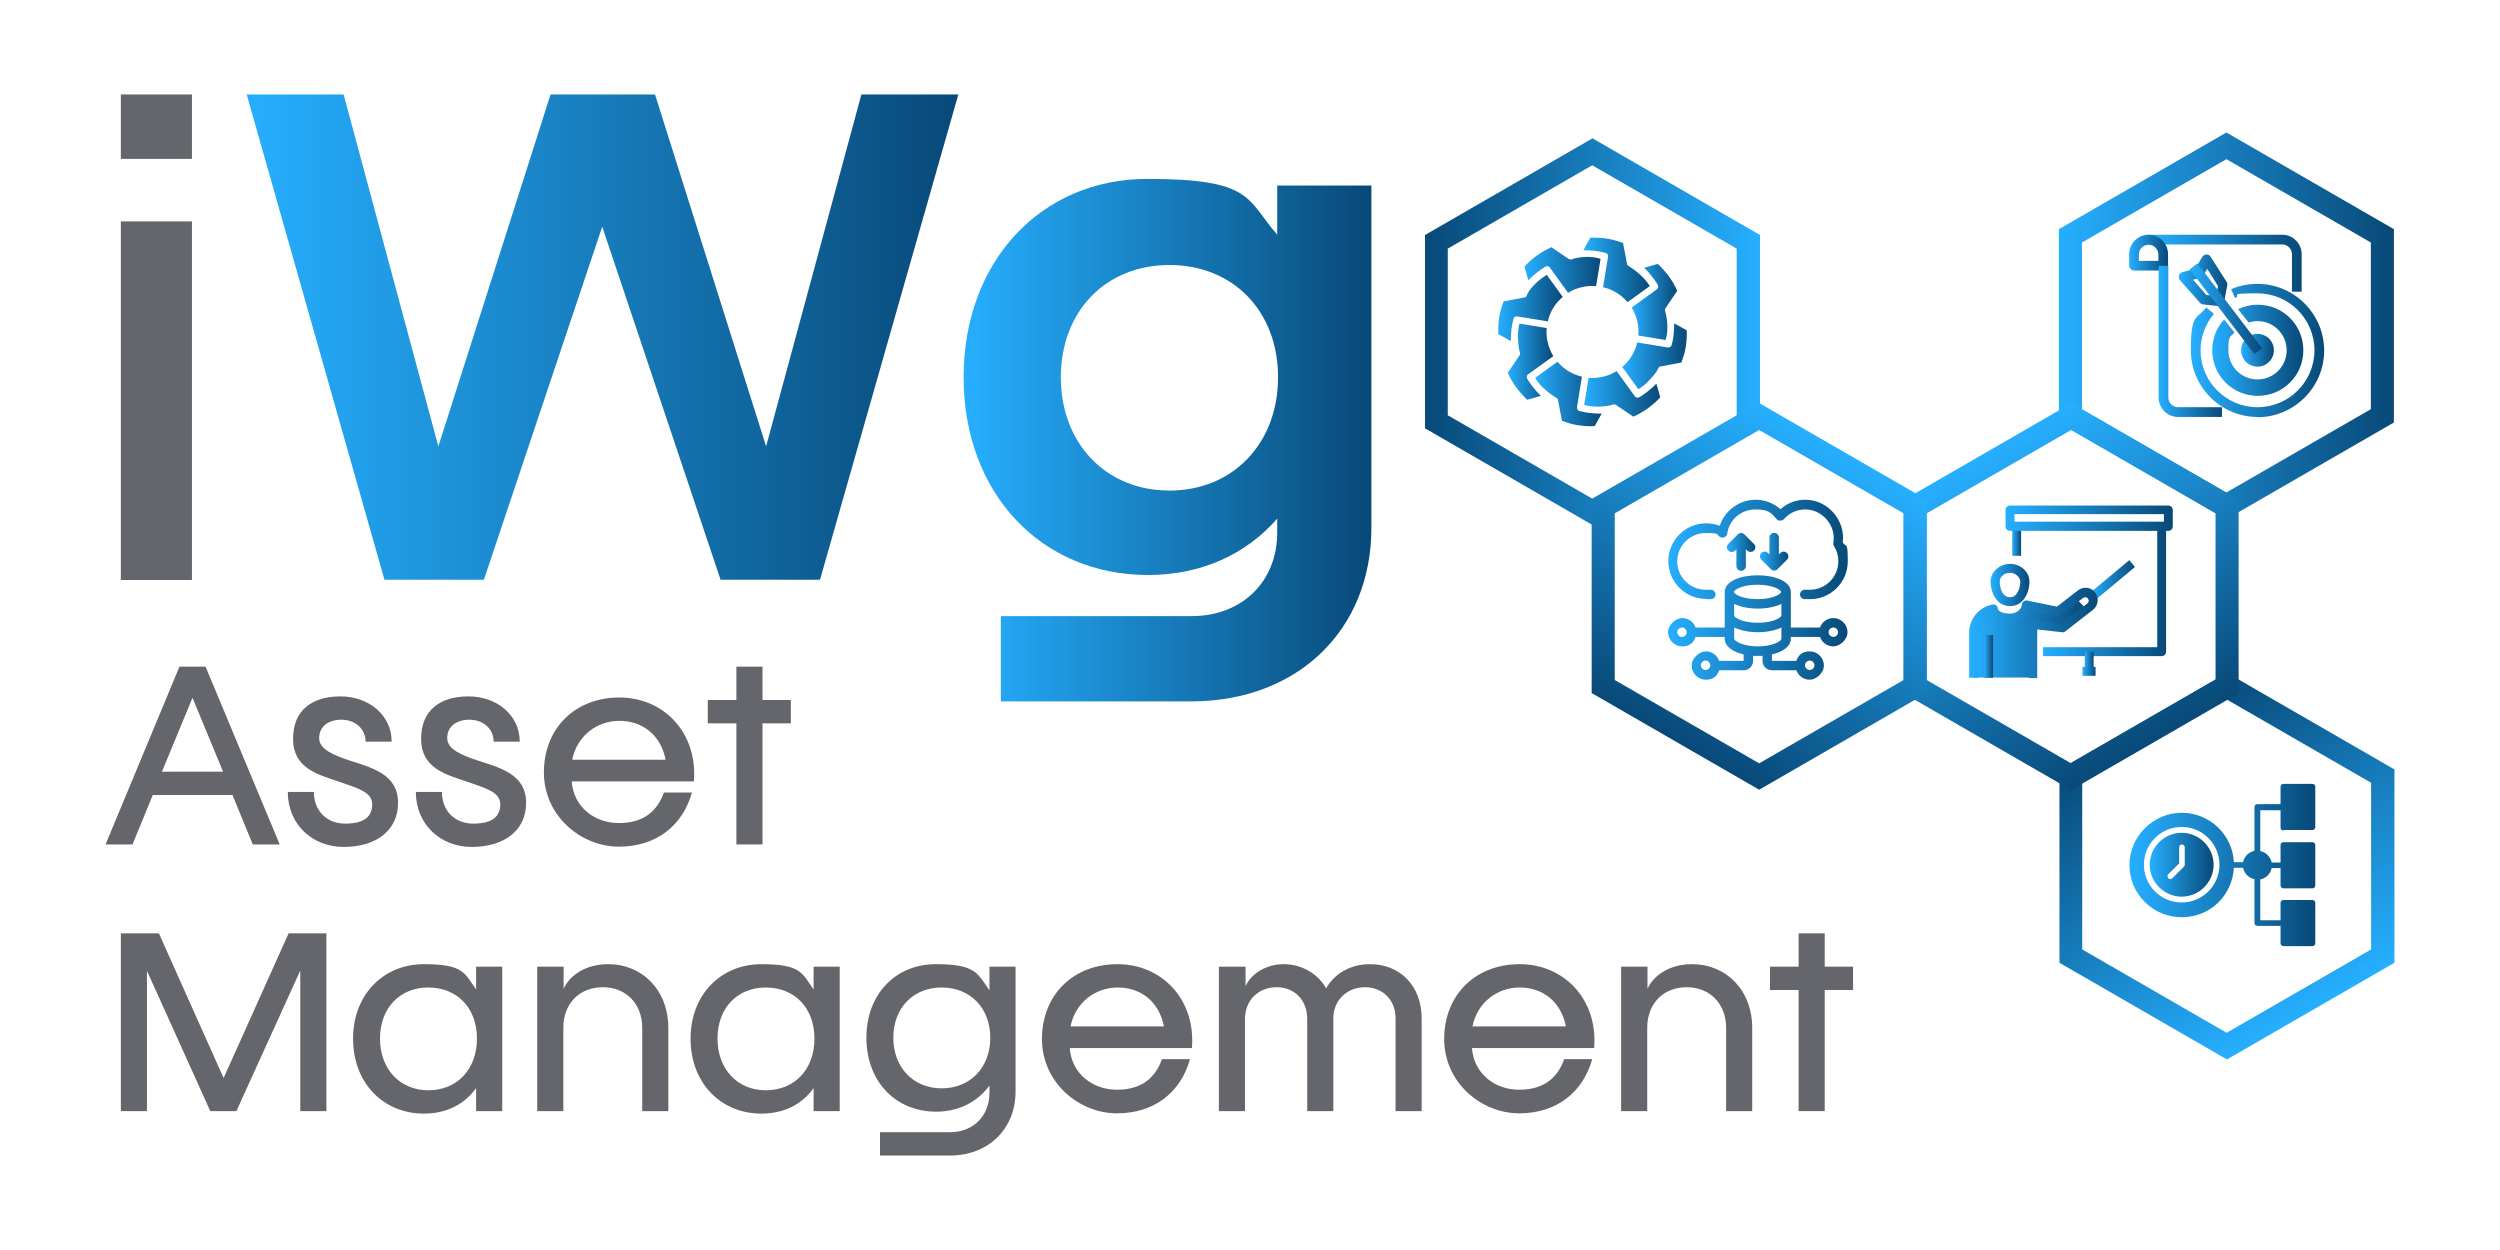 <svg width="1280" height="640" xmlns="http://www.w3.org/2000/svg" xmlns:xlink="http://www.w3.org/1999/xlink" xml:space="preserve" overflow="hidden"><defs><linearGradient x1="126.293" y1="189.658" x2="490.667" y2="189.658" gradientUnits="userSpaceOnUse" spreadMethod="pad" id="fill0"><stop offset="0" stop-color="#26AFFF"/><stop offset="1" stop-color="#084978"/></linearGradient><linearGradient x1="493.369" y1="242.28" x2="702.151" y2="242.28" gradientUnits="userSpaceOnUse" spreadMethod="pad" id="fill1"><stop offset="0" stop-color="#26AFFF"/><stop offset="1" stop-color="#084978"/></linearGradient><linearGradient x1="1097.2" y1="386.291" x2="1182.96" y2="534.832" gradientUnits="userSpaceOnUse" spreadMethod="pad" id="fill2"><stop offset="0" stop-color="#084978"/><stop offset="1" stop-color="#26AFFF"/></linearGradient><linearGradient x1="1225.67" y1="183.827" x2="1054.15" y2="183.827" gradientUnits="userSpaceOnUse" spreadMethod="pad" id="fill3"><stop offset="0" stop-color="#084978"/><stop offset="1" stop-color="#26AFFF"/></linearGradient><linearGradient x1="1103.3" y1="396.676" x2="1017.54" y2="248.135" gradientUnits="userSpaceOnUse" spreadMethod="pad" id="fill4"><stop offset="0" stop-color="#084978"/><stop offset="1" stop-color="#26AFFF"/></linearGradient><linearGradient x1="729.6" y1="186.956" x2="901.12" y2="186.956" gradientUnits="userSpaceOnUse" spreadMethod="pad" id="fill5"><stop offset="0" stop-color="#084978"/><stop offset="1" stop-color="#26AFFF"/></linearGradient><linearGradient x1="857.877" y1="396.705" x2="943.637" y2="248.164" gradientUnits="userSpaceOnUse" spreadMethod="pad" id="fill6"><stop offset="0" stop-color="#084978"/><stop offset="1" stop-color="#26AFFF"/></linearGradient><linearGradient x1="810.951" y1="155.098" x2="844.8" y2="155.098" gradientUnits="userSpaceOnUse" spreadMethod="pad" id="fill7"><stop offset="0" stop-color="#26AFFF"/><stop offset="1" stop-color="#084978"/></linearGradient><linearGradient x1="780.658" y1="155.098" x2="819.484" y2="155.098" gradientUnits="userSpaceOnUse" spreadMethod="pad" id="fill8"><stop offset="0" stop-color="#26AFFF"/><stop offset="1" stop-color="#084978"/></linearGradient><linearGradient x1="767.004" y1="174.44" x2="800" y2="174.44" gradientUnits="userSpaceOnUse" spreadMethod="pad" id="fill9"><stop offset="0" stop-color="#26AFFF"/><stop offset="1" stop-color="#084978"/></linearGradient><linearGradient x1="771.84" y1="202.173" x2="795.164" y2="202.173" gradientUnits="userSpaceOnUse" spreadMethod="pad" id="fill10"><stop offset="0" stop-color="#26AFFF"/><stop offset="1" stop-color="#084978"/></linearGradient><linearGradient x1="785.778" y1="218.671" x2="819.769" y2="218.671" gradientUnits="userSpaceOnUse" spreadMethod="pad" id="fill11"><stop offset="0" stop-color="#26AFFF"/><stop offset="1" stop-color="#084978"/></linearGradient><linearGradient x1="811.093" y1="218.671" x2="850.062" y2="218.671" gradientUnits="userSpaceOnUse" spreadMethod="pad" id="fill12"><stop offset="0" stop-color="#26AFFF"/><stop offset="1" stop-color="#084978"/></linearGradient><linearGradient x1="830.578" y1="199.471" x2="863.573" y2="199.471" gradientUnits="userSpaceOnUse" spreadMethod="pad" id="fill13"><stop offset="0" stop-color="#26AFFF"/><stop offset="1" stop-color="#084978"/></linearGradient><linearGradient x1="835.413" y1="171.738" x2="858.738" y2="171.738" gradientUnits="userSpaceOnUse" spreadMethod="pad" id="fill14"><stop offset="0" stop-color="#26AFFF"/><stop offset="1" stop-color="#084978"/></linearGradient><linearGradient x1="853.902" y1="298.316" x2="945.92" y2="298.316" gradientUnits="userSpaceOnUse" spreadMethod="pad" id="fill15"><stop offset="0" stop-color="#26AFFF"/><stop offset="1" stop-color="#084978"/></linearGradient><linearGradient x1="884.196" y1="299.453" x2="898.702" y2="299.453" gradientUnits="userSpaceOnUse" spreadMethod="pad" id="fill16"><stop offset="0" stop-color="#26AFFF"/><stop offset="1" stop-color="#084978"/></linearGradient><linearGradient x1="901.12" y1="299.453" x2="915.627" y2="299.453" gradientUnits="userSpaceOnUse" spreadMethod="pad" id="fill17"><stop offset="0" stop-color="#26AFFF"/><stop offset="1" stop-color="#084978"/></linearGradient><linearGradient x1="853.902" y1="338.28" x2="945.92" y2="338.28" gradientUnits="userSpaceOnUse" spreadMethod="pad" id="fill18"><stop offset="0" stop-color="#26AFFF"/><stop offset="1" stop-color="#084978"/></linearGradient><linearGradient x1="1100.66" y1="459.738" x2="1133.37" y2="459.738" gradientUnits="userSpaceOnUse" spreadMethod="pad" id="fill19"><stop offset="0" stop-color="#26AFFF"/><stop offset="1" stop-color="#084978"/></linearGradient><linearGradient x1="1090.28" y1="459.738" x2="1185.42" y2="459.738" gradientUnits="userSpaceOnUse" spreadMethod="pad" id="fill20"><stop offset="0" stop-color="#26AFFF"/><stop offset="1" stop-color="#084978"/></linearGradient><linearGradient x1="1147.59" y1="196.342" x2="1164.23" y2="196.342" gradientUnits="userSpaceOnUse" spreadMethod="pad" id="fill21"><stop offset="0" stop-color="#26AFFF"/><stop offset="1" stop-color="#084978"/></linearGradient><linearGradient x1="1115.59" y1="160.644" x2="1140.62" y2="160.644" gradientUnits="userSpaceOnUse" spreadMethod="pad" id="fill22"><stop offset="0" stop-color="#26AFFF"/><stop offset="1" stop-color="#084978"/></linearGradient><linearGradient x1="1121.22" y1="174.513" x2="1158.2" y2="174.513" gradientUnits="userSpaceOnUse" spreadMethod="pad" id="fill23"><stop offset="0" stop-color="#26AFFF"/><stop offset="1" stop-color="#084978"/></linearGradient><linearGradient x1="1100.94" y1="151.684" x2="1178.45" y2="151.684" gradientUnits="userSpaceOnUse" spreadMethod="pad" id="fill24"><stop offset="0" stop-color="#26AFFF"/><stop offset="1" stop-color="#084978"/></linearGradient><linearGradient x1="1090.13" y1="146.28" x2="1110.04" y2="146.28" gradientUnits="userSpaceOnUse" spreadMethod="pad" id="fill25"><stop offset="0" stop-color="#26AFFF"/><stop offset="1" stop-color="#084978"/></linearGradient><linearGradient x1="1105.07" y1="191.791" x2="1137.64" y2="191.791" gradientUnits="userSpaceOnUse" spreadMethod="pad" id="fill26"><stop offset="0" stop-color="#26AFFF"/><stop offset="1" stop-color="#084978"/></linearGradient><linearGradient x1="1121.71" y1="196.342" x2="1190.12" y2="196.342" gradientUnits="userSpaceOnUse" spreadMethod="pad" id="fill27"><stop offset="0" stop-color="#26AFFF"/><stop offset="1" stop-color="#084978"/></linearGradient><linearGradient x1="1132.52" y1="196.342" x2="1179.16" y2="196.342" gradientUnits="userSpaceOnUse" spreadMethod="pad" id="fill28"><stop offset="0" stop-color="#26AFFF"/><stop offset="1" stop-color="#084978"/></linearGradient><linearGradient x1="1010.49" y1="343.827" x2="1067.95" y2="343.827" gradientUnits="userSpaceOnUse" spreadMethod="pad" id="fill29"><stop offset="0" stop-color="#26AFFF"/><stop offset="1" stop-color="#084978"/></linearGradient><linearGradient x1="1070.15" y1="313.277" x2="1093.48" y2="313.277" gradientUnits="userSpaceOnUse" spreadMethod="pad" id="fill30"><stop offset="0" stop-color="#26AFFF"/><stop offset="1" stop-color="#084978"/></linearGradient><linearGradient x1="1046.04" y1="319.649" x2="1109.05" y2="319.649" gradientUnits="userSpaceOnUse" spreadMethod="pad" id="fill31"><stop offset="0" stop-color="#26AFFF"/><stop offset="1" stop-color="#084978"/></linearGradient><linearGradient x1="1030.26" y1="294.049" x2="1034.81" y2="294.049" gradientUnits="userSpaceOnUse" spreadMethod="pad" id="fill32"><stop offset="0" stop-color="#26AFFF"/><stop offset="1" stop-color="#084978"/></linearGradient><linearGradient x1="1019.16" y1="316.52" x2="1039.08" y2="316.52" gradientUnits="userSpaceOnUse" spreadMethod="pad" id="fill33"><stop offset="0" stop-color="#26AFFF"/><stop offset="1" stop-color="#084978"/></linearGradient><linearGradient x1="1008.21" y1="341.124" x2="1074.2" y2="341.124" gradientUnits="userSpaceOnUse" spreadMethod="pad" id="fill34"><stop offset="0" stop-color="#26AFFF"/><stop offset="1" stop-color="#084978"/></linearGradient><linearGradient x1="1015.89" y1="353.071" x2="1020.44" y2="353.071" gradientUnits="userSpaceOnUse" spreadMethod="pad" id="fill35"><stop offset="0" stop-color="#26AFFF"/><stop offset="1" stop-color="#084978"/></linearGradient><linearGradient x1="1067.38" y1="355.631" x2="1071.93" y2="355.631" gradientUnits="userSpaceOnUse" spreadMethod="pad" id="fill36"><stop offset="0" stop-color="#26AFFF"/><stop offset="1" stop-color="#084978"/></linearGradient><linearGradient x1="1066.24" y1="360.751" x2="1073.07" y2="360.751" gradientUnits="userSpaceOnUse" spreadMethod="pad" id="fill37"><stop offset="0" stop-color="#26AFFF"/><stop offset="1" stop-color="#084978"/></linearGradient><linearGradient x1="1026.84" y1="282.244" x2="1112.46" y2="282.244" gradientUnits="userSpaceOnUse" spreadMethod="pad" id="fill38"><stop offset="0" stop-color="#26AFFF"/><stop offset="1" stop-color="#084978"/></linearGradient></defs><g transform="matrix(1 0 0 1 0 -17)"><path d="M61.867 65.356 98.276 65.356 98.276 98.351 61.867 98.351 61.867 65.356ZM61.867 130.351 98.276 130.351 98.276 313.96 61.867 313.96 61.867 130.351Z" fill="#65666B"/><path d="M126.293 65.356 175.929 65.356 224.427 245.551 281.884 65.356 335.36 65.356 392.249 245.551 441.031 65.356 490.667 65.356 419.84 313.818 368.924 313.818 308.338 133.053 247.751 313.818 196.836 313.818 126.293 65.356Z" fill="url(#fill0)"/><path d="M512.284 332.449 610.133 332.449C635.876 332.449 653.938 314.813 653.938 289.64L653.938 282.529C638.151 300.591 615.396 311.4 587.804 311.4 533.191 311.4 493.369 269.729 493.369 210.138 493.369 150.547 533.191 108.591 587.52 108.591 641.849 108.591 638.151 119.116 653.938 137.178L653.938 112.004 702.151 112.004 702.151 287.222C702.151 339.418 664.604 375.684 610.844 376.111L512.427 376.111 512.427 332.591ZM598.756 268.164C631.324 268.164 654.364 243.987 654.364 210.138 654.364 176.289 631.324 152.68 598.756 152.68 566.187 152.68 543.147 176.289 543.147 210.138 543.147 243.987 566.187 268.164 598.756 268.164Z" fill="url(#fill1)"/><path d="M91.876 358.333 105.244 358.333 143.218 449.356 129.422 449.356 119.04 424.04 78.222 424.04 67.84 449.356 54.044 449.356 91.876 358.333ZM114.204 412.093 98.56 374.262 82.916 412.093 114.347 412.093Z" fill="#65666B"/><path d="M147.342 422.476 160.711 422.476C160.711 432.004 167.111 438.689 176.782 438.689 186.453 438.689 190.578 435.133 190.578 428.733 190.578 422.333 182.329 420.342 173.511 417.213 162.56 413.516 150.044 410.244 150.044 395.311 150.044 380.378 160 373.551 174.364 373.551 188.729 373.551 200.533 383.08 200.533 396.733L187.164 396.733C187.164 390.049 181.76 385.498 174.791 385.498 167.822 385.498 163.413 389.196 163.413 394.884 163.413 400.573 170.524 403.56 179.058 406.404 190.436 410.102 203.804 413.373 203.804 428.022 203.804 442.671 192 450.636 175.929 450.636 159.858 450.636 147.342 438.973 147.342 422.476Z" fill="#65666B"/><path d="M212.907 422.476 226.276 422.476C226.276 432.004 232.676 438.689 242.347 438.689 252.018 438.689 256.142 435.133 256.142 428.733 256.142 422.333 247.893 420.342 239.076 417.213 228.124 413.516 215.609 410.244 215.609 395.311 215.609 380.378 225.564 373.551 239.929 373.551 254.293 373.551 266.098 383.08 266.098 396.733L252.729 396.733C252.729 390.049 247.324 385.498 240.356 385.498 233.387 385.498 228.978 389.196 228.978 394.884 228.978 400.573 236.089 403.56 244.622 406.404 256 410.102 269.369 413.373 269.369 428.022 269.369 442.671 257.564 450.636 241.493 450.636 225.422 450.636 212.907 438.973 212.907 422.476Z" fill="#65666B"/><path d="M278.471 412.52C278.471 389.764 294.542 374.12 317.156 374.12 339.769 374.12 357.262 392.04 355.271 417.071L292.693 417.071C293.689 430.156 304.356 438.404 316.871 438.404 329.387 438.404 336.498 432.431 339.911 422.76L354.276 422.76C349.582 439.542 336.213 450.493 316.871 450.493 297.529 450.493 278.471 434.849 278.471 412.378ZM340.764 405.836C338.204 393.036 328.676 386.067 317.156 386.067 305.636 386.067 295.396 393.747 292.978 405.978L340.622 405.978Z" fill="#65666B"/><path d="M377.031 387.347 362.382 387.347 362.382 375.4 377.031 375.4 377.031 358.333 390.4 358.333 390.4 375.4 404.907 375.4 404.907 387.347 390.4 387.347 390.4 449.356 377.031 449.356 377.031 387.347Z" fill="#65666B"/><path d="M62.009 494.867 81.351 494.867 114.489 568.964 147.769 494.867 167.111 494.867 167.111 585.889 153.742 585.889 153.742 513.924 121.031 585.889 107.662 585.889 75.236 514.067 75.236 585.889 61.867 585.889 61.867 494.867Z" fill="#65666B"/><path d="M180.764 548.769C180.764 526.156 196.409 510.653 217.031 510.653 237.653 510.653 237.938 515.489 243.769 523.596L243.769 511.933 257.138 511.933 257.138 585.889 243.769 585.889 243.769 574.084C237.938 582.333 228.693 587.169 217.031 587.169 196.267 587.169 180.764 571.524 180.764 548.769ZM219.307 575.222C233.956 575.222 244.196 564.556 244.196 548.769 244.196 532.982 233.956 522.6 219.307 522.6 204.658 522.6 194.56 533.124 194.56 548.769 194.56 564.413 204.8 575.222 219.307 575.222Z" fill="#65666B"/><path d="M275.2 511.933 288.569 511.933 288.569 523.311C291.129 517.196 299.093 510.653 311.324 510.653 328.818 510.653 342.187 523.88 342.187 543.364L342.187 585.889 328.818 585.889 328.818 543.222C328.818 530.991 320.569 522.458 308.622 522.458 296.676 522.458 288.427 530.849 288.427 543.222L288.427 585.889 275.058 585.889 275.058 511.933Z" fill="#65666B"/><path d="M353.564 548.769C353.564 526.156 369.209 510.653 389.831 510.653 410.453 510.653 410.738 515.489 416.569 523.596L416.569 511.933 429.938 511.933 429.938 585.889 416.569 585.889 416.569 574.084C410.738 582.333 401.493 587.169 389.831 587.169 369.067 587.169 353.564 571.524 353.564 548.769ZM392.107 575.222C406.756 575.222 416.996 564.556 416.996 548.769 416.996 532.982 406.756 522.6 392.107 522.6 377.458 522.6 367.36 533.124 367.36 548.769 367.36 564.413 377.6 575.222 392.107 575.222Z" fill="#65666B"/><path d="M450.418 596.698 486.4 596.698C498.204 596.698 506.596 588.449 506.596 576.502L506.596 572.804C500.622 581.053 490.951 586.173 479.289 586.173 458.524 586.173 443.591 570.671 443.591 548.342 443.591 526.013 458.524 510.653 479.147 510.653 499.769 510.653 500.48 515.489 506.596 524.022L506.596 511.933 519.964 511.933 519.964 575.791C519.964 594.991 506.169 608.502 486.542 608.644L450.56 608.644 450.56 596.698ZM482.133 574.227C496.782 574.227 507.022 563.56 507.022 548.342 507.022 533.124 496.782 522.6 482.133 522.6 467.484 522.6 457.387 533.124 457.387 548.342 457.387 563.56 467.627 574.227 482.133 574.227Z" fill="#65666B"/><path d="M533.476 549.053C533.476 526.298 549.547 510.653 572.16 510.653 594.773 510.653 612.267 528.573 610.276 553.604L547.698 553.604C548.693 566.689 559.36 574.938 571.876 574.938 584.391 574.938 591.502 568.964 594.916 559.293L609.28 559.293C604.587 576.076 591.218 587.027 571.876 587.027 552.533 587.027 533.476 571.382 533.476 548.911ZM595.911 542.369C593.351 529.569 583.822 522.6 572.302 522.6 560.782 522.6 550.542 530.28 548.124 542.511L595.769 542.511Z" fill="#65666B"/><path d="M624.356 511.933 637.724 511.933 637.724 521.889C640.853 515.204 648.533 510.653 657.351 510.653 666.169 510.653 674.702 515.347 678.969 523.027 683.378 515.347 691.484 510.653 701.44 510.653 717.084 510.653 727.893 522.031 727.893 538.387L727.893 585.889 714.524 585.889 714.524 538.387C714.524 529 707.982 522.458 698.88 522.458 689.778 522.458 682.667 529 682.667 538.387L682.667 585.889 669.298 585.889 669.298 538.671C669.298 529.142 662.898 522.458 653.653 522.458 644.409 522.458 637.44 529 637.44 538.671L637.44 585.889 624.071 585.889 624.071 511.933Z" fill="#65666B"/><path d="M739.413 549.053C739.413 526.298 755.484 510.653 778.098 510.653 800.711 510.653 818.204 528.573 816.213 553.604L753.636 553.604C754.631 566.689 765.298 574.938 777.813 574.938 790.329 574.938 797.44 568.964 800.853 559.293L815.218 559.293C810.524 576.076 797.156 587.027 777.813 587.027 758.471 587.027 739.413 571.382 739.413 548.911ZM801.707 542.369C799.147 529.569 789.618 522.6 778.098 522.6 766.578 522.6 756.338 530.28 753.92 542.511L801.564 542.511Z" fill="#65666B"/><path d="M830.151 511.933 843.52 511.933 843.52 523.311C846.08 517.196 854.044 510.653 866.276 510.653 883.769 510.653 897.138 523.88 897.138 543.364L897.138 585.889 883.769 585.889 883.769 543.222C883.769 530.991 875.52 522.458 863.573 522.458 851.627 522.458 843.378 530.849 843.378 543.222L843.378 585.889 830.009 585.889 830.009 511.933Z" fill="#65666B"/><path d="M920.889 523.88 906.24 523.88 906.24 511.933 920.889 511.933 920.889 494.867 934.258 494.867 934.258 511.933 948.764 511.933 948.764 523.88 934.258 523.88 934.258 585.889 920.889 585.889 920.889 523.88Z" fill="#65666B"/><path d="M1140.2 361.462 1054.44 410.956 1054.44 509.942C1054.44 509.942 1140.2 559.436 1140.2 559.436L1225.96 509.942 1225.96 410.956C1225.96 410.956 1140.2 361.462 1140.2 361.462ZM1214.01 503.116 1140.05 545.782 1066.1 503.116 1066.1 417.782C1066.1 417.782 1140.05 375.116 1140.05 375.116L1214.01 417.782 1214.01 503.116Z" fill="url(#fill2)"/><path d="M1139.91 282.813 1225.67 233.32 1225.67 134.333C1225.67 134.333 1139.91 84.84 1139.91 84.84L1054.15 134.333 1054.15 233.32C1054.15 233.32 1139.91 282.813 1139.91 282.813ZM1065.96 141.16 1139.91 98.493 1213.87 141.16 1213.87 226.493C1213.87 226.493 1139.91 269.16 1139.91 269.16L1065.96 226.493 1065.96 141.16Z" fill="url(#fill3)"/><path d="M974.649 371.987 1060.41 421.48 1146.17 371.987 1146.17 273C1146.17 273 1060.41 223.507 1060.41 223.507L974.649 273 974.649 371.987ZM1060.41 237.16 1134.36 279.827 1134.36 365.16C1134.36 365.16 1060.41 407.827 1060.41 407.827L986.453 365.16 986.453 279.827C986.453 279.827 1060.41 237.16 1060.41 237.16Z" fill="url(#fill4)"/><path d="M815.36 87.827 729.6 137.32 729.6 236.307 815.36 285.8 901.12 236.307 901.12 137.32 815.36 87.827ZM889.173 229.622 815.218 272.289 741.262 229.622 741.262 144.289 815.218 101.622 889.173 144.289 889.173 229.622Z" fill="url(#fill5)"/><path d="M814.933 272.858 814.933 371.844C814.933 371.844 900.693 421.338 900.693 421.338L986.453 371.844 986.453 272.858C986.453 272.858 900.693 223.364 900.693 223.364L814.933 272.858ZM974.649 279.827 974.649 365.16C974.649 365.16 900.693 407.827 900.693 407.827L826.738 365.16 826.738 279.827C826.738 279.827 900.693 237.16 900.693 237.16L974.649 279.827Z" fill="url(#fill6)"/><path d="M822.044 146.422C822.898 146.707 823.467 147.56 823.325 148.413L820.764 164.058C825.6 165.196 830.009 167.756 833.28 171.738L844.658 163.489C841.671 158.227 834.987 153.818 833.849 153.249 833.422 152.964 832.996 152.538 832.996 151.969L831.004 141.444C828.302 140.449 825.6 139.596 822.756 139.169 819.911 138.742 817.067 138.6 814.222 138.742L810.667 145.142C814.222 145.142 818.347 145.427 821.76 146.422Z" fill="url(#fill7)"/><path d="M791.325 153.533C792.178 153.107 793.173 153.249 793.6 154.102L802.844 166.902C807.253 164.2 812.373 163.062 817.209 163.489L819.484 149.551C814.08 147.702 807.396 148.698 804.551 149.836 804.125 149.978 803.556 149.836 803.129 149.551L794.311 143.578C789.191 145.853 784.356 149.267 780.516 153.533L782.507 160.502C784.924 157.942 788.196 155.382 791.182 153.533Z" fill="url(#fill8)"/><path d="M774.827 180.271C775.111 179.418 775.964 178.849 776.818 178.991L792.462 181.551C793.6 176.716 796.16 172.307 800.142 169.036L791.893 157.658C788.622 159.791 783.076 164.2 781.653 168.467 781.511 168.893 780.942 169.32 780.373 169.32L769.849 171.311C768.853 174.013 768 176.716 767.573 179.56 767.147 182.404 767.004 185.249 767.147 188.093L773.547 191.649C773.547 188.093 773.831 183.969 774.827 180.556Z" fill="url(#fill9)"/><path d="M781.938 210.849C781.511 209.996 781.653 209 782.507 208.573L795.307 199.329C792.604 194.92 791.467 189.8 791.893 184.964L777.956 182.689C776.676 186.956 777.244 195.062 778.24 197.622 778.382 198.049 778.24 198.618 777.956 199.044L771.982 207.862C773.12 210.422 774.542 212.982 776.249 215.258 777.956 217.533 779.804 219.667 781.938 221.658L788.907 219.667C786.347 217.249 783.787 213.978 781.938 210.991Z" fill="url(#fill10)"/><path d="M808.676 227.489C807.822 227.204 807.253 226.351 807.396 225.498L809.956 209.853C805.12 208.716 800.711 206.156 797.44 202.173L786.062 210.422C788.053 214.547 794.311 219.382 796.871 220.662 797.298 220.947 797.724 221.373 797.724 221.942L799.716 232.467C802.418 233.462 805.12 234.316 807.964 234.742 810.809 235.169 813.653 235.311 816.498 235.169L820.053 228.769C816.498 228.769 812.373 228.484 808.96 227.489Z" fill="url(#fill11)"/><path d="M839.253 220.378C838.4 220.804 837.404 220.662 836.978 219.809L827.733 207.009C823.325 209.711 818.204 210.849 813.369 210.422L811.093 224.36C815.502 225.64 822.898 225.356 826.027 224.076 826.453 223.933 827.022 224.076 827.449 224.36L836.267 230.333C841.387 228.058 846.222 224.644 850.062 220.378L848.071 213.409C845.653 215.969 842.382 218.529 839.396 220.378Z" fill="url(#fill12)"/><path d="M863.573 186.102 857.173 182.547C857.173 186.102 856.889 190.227 855.893 193.64 855.609 194.493 854.756 195.062 853.902 194.92L838.258 192.36C837.12 197.196 834.56 201.604 830.578 204.876L838.827 216.253C842.951 214.12 848.356 207.578 849.067 205.444 849.209 205.018 849.778 204.591 850.347 204.591L860.871 202.6C861.867 199.898 862.72 197.196 863.147 194.351 863.573 191.507 863.716 188.662 863.573 185.818Z" fill="url(#fill13)"/><path d="M848.782 162.92C849.209 163.773 849.067 164.769 848.213 165.196L835.413 174.44C838.116 178.849 839.253 183.969 838.827 188.804L852.764 191.08C854.471 186.102 853.476 179.276 852.48 176.147 852.338 175.578 852.48 175.151 852.764 174.724L858.738 165.907C857.6 163.347 856.178 160.787 854.471 158.511 852.764 156.236 850.916 154.102 848.782 152.111L841.813 154.102C844.373 156.52 846.933 159.791 848.782 162.778Z" fill="url(#fill14)"/><path d="M873.244 323.773 875.947 323.773C877.227 323.773 878.364 322.636 878.364 321.356 878.364 320.076 877.227 318.938 875.947 318.938L873.244 318.938C865.28 318.938 858.738 312.396 858.738 304.431 858.738 296.467 865.28 289.924 873.244 289.924 881.209 289.924 878.507 290.636 880.64 291.916 882.062 292.769 884.053 291.916 884.338 290.209 885.333 283.098 891.449 277.836 898.702 277.836 905.956 277.836 906.809 279.684 909.653 282.813 910.507 283.809 912.356 283.809 913.351 282.813 916.053 279.684 920.036 277.836 924.302 277.836 933.12 277.836 940.231 286.227 938.667 294.902 938.667 295.471 938.667 296.182 938.951 296.609 940.516 298.884 941.227 301.587 941.227 304.431 941.227 312.396 934.685 318.938 926.72 318.938L924.018 318.938C922.738 318.938 921.6 320.076 921.6 321.356 921.6 322.636 922.738 323.773 924.018 323.773L926.72 323.773C937.387 323.773 946.062 315.098 946.062 304.431 946.062 293.764 945.209 297.604 943.502 294.76 944.924 283.382 935.822 272.858 924.302 272.858 919.609 272.858 915.058 274.564 911.644 277.693 908.089 274.707 903.68 272.858 898.987 272.858 890.453 272.858 883.058 278.404 880.498 286.227 878.222 285.373 875.947 284.947 873.529 284.947 862.862 284.947 854.187 293.622 854.187 304.289 854.187 314.956 862.862 323.631 873.529 323.631Z" fill="url(#fill15)"/><path d="M891.449 309.267C892.729 309.267 893.867 308.129 893.867 306.849L893.867 298.173 894.578 298.884C895.431 299.738 896.996 299.88 897.991 298.884 898.987 297.889 898.987 296.467 897.991 295.471L893.156 290.636C892.16 289.64 890.738 289.64 889.742 290.636L884.907 295.471C883.911 296.467 883.911 297.889 884.907 298.884 885.902 299.88 887.325 299.88 888.32 298.884L889.031 298.173 889.031 306.849C889.031 308.129 890.169 309.267 891.449 309.267Z" fill="url(#fill16)"/><path d="M908.373 289.782C907.093 289.782 905.956 290.92 905.956 292.2L905.956 300.876 905.244 300.164C904.249 299.169 902.827 299.169 901.831 300.164 900.836 301.16 900.836 302.582 901.831 303.578 901.831 303.578 906.667 308.413 906.667 308.413 907.662 309.409 909.084 309.409 910.08 308.413L914.916 303.578C915.911 302.582 915.911 301.16 914.916 300.164 913.92 299.169 912.498 299.169 911.502 300.164L910.791 300.876 910.791 292.2C910.791 290.92 909.653 289.782 908.373 289.782Z" fill="url(#fill17)"/><path d="M938.667 333.444C935.538 333.444 932.836 335.436 931.84 338.28L916.907 338.28 916.907 320.076C916.907 314.529 908.373 311.542 899.982 311.542 891.591 311.542 883.058 314.387 883.058 320.076L883.058 338.28 868.125 338.28C867.129 335.436 864.427 333.444 861.298 333.444 858.169 333.444 854.044 336.716 854.044 340.698 854.044 344.68 857.316 347.951 861.298 347.951 865.28 347.951 867.129 345.96 868.125 343.116L883.058 343.116 883.058 343.969C883.058 348.093 887.325 350.796 892.729 352.076L892.729 355.347 880.213 355.347C879.218 352.502 876.516 350.511 873.387 350.511 870.258 350.511 866.133 353.782 866.133 357.764 866.133 361.747 869.404 365.018 873.387 365.018 877.369 365.018 879.218 363.027 880.213 360.182L892.729 360.182C895.431 360.182 897.564 358.049 897.564 355.347L897.564 352.787C898.418 352.787 899.129 352.787 899.982 352.787 900.836 352.787 901.547 352.787 902.4 352.787L902.4 355.347C902.4 358.049 904.533 360.182 907.236 360.182L919.751 360.182C920.747 363.027 923.449 365.018 926.578 365.018 929.707 365.018 933.831 361.747 933.831 357.764 933.831 353.782 930.56 350.511 926.578 350.511 922.596 350.511 920.747 352.502 919.751 355.347L907.236 355.347 907.236 352.076C912.64 350.796 916.907 348.093 916.907 343.969L916.907 343.116 931.84 343.116C932.836 345.96 935.538 347.951 938.667 347.951 941.796 347.951 945.92 344.68 945.92 340.698 945.92 336.716 942.649 333.444 938.667 333.444ZM861.156 343.116C859.876 343.116 858.738 341.978 858.738 340.698 858.738 339.418 859.876 338.28 861.156 338.28 862.436 338.28 863.573 339.418 863.573 340.698 863.573 341.978 862.436 343.116 861.156 343.116ZM873.244 360.04C871.964 360.04 870.827 358.902 870.827 357.622 870.827 356.342 871.964 355.204 873.244 355.204 874.524 355.204 875.662 356.342 875.662 357.622 875.662 358.902 874.524 360.04 873.244 360.04ZM926.578 355.204C927.858 355.204 928.996 356.342 928.996 357.622 928.996 358.902 927.858 360.04 926.578 360.04 925.298 360.04 924.16 358.902 924.16 357.622 924.16 356.342 925.298 355.204 926.578 355.204ZM912.071 343.969C912.071 345.391 907.378 347.951 899.982 347.951 892.587 347.951 887.893 345.249 887.893 343.969L887.893 338.28C891.164 339.844 895.573 340.698 899.982 340.698 904.391 340.698 908.942 339.844 912.071 338.28L912.071 343.969ZM912.071 332.164C912.071 333.16 907.947 335.862 899.982 335.862 892.018 335.862 887.893 333.16 887.893 332.164L887.893 326.191C891.164 327.756 895.573 328.609 899.982 328.609 904.391 328.609 908.942 327.756 912.071 326.191L912.071 332.164ZM899.84 323.773C891.876 323.773 887.751 321.071 887.751 320.076 887.751 319.08 891.876 316.378 899.84 316.378 907.804 316.378 911.929 319.08 911.929 320.076 911.929 321.071 907.804 323.773 899.84 323.773ZM938.667 343.116C937.387 343.116 936.249 341.978 936.249 340.698 936.249 339.418 937.387 338.28 938.667 338.28 939.947 338.28 941.084 339.418 941.084 340.698 941.084 341.978 939.947 343.116 938.667 343.116Z" fill="url(#fill18)"/><path d="M1117.01 443.382C1108.05 443.382 1100.66 450.778 1100.66 459.738 1100.66 468.698 1108.05 476.093 1117.01 476.093 1125.97 476.093 1133.37 468.698 1133.37 459.738 1133.37 450.778 1125.97 443.382 1117.01 443.382ZM1118.58 459.738C1118.58 460.164 1118.44 460.449 1118.15 460.733L1112.18 466.707C1111.89 466.991 1111.47 467.133 1111.18 467.133 1110.9 467.133 1110.47 466.991 1110.19 466.707 1109.62 466.138 1109.62 465.142 1110.19 464.573L1115.73 459.027 1115.73 450.778C1115.73 449.924 1116.44 449.356 1117.16 449.356 1117.87 449.356 1118.58 450.067 1118.58 450.778L1118.58 459.738Z" fill="url(#fill19)"/><path d="M1169.07 441.96 1184 441.96C1184.85 441.96 1185.42 441.249 1185.42 440.538L1185.42 419.773C1185.42 418.92 1184.71 418.351 1184 418.351L1169.07 418.351C1168.21 418.351 1167.64 419.062 1167.64 419.773L1167.64 428.733 1155.7 428.733C1154.84 428.733 1154.28 429.444 1154.28 430.156L1154.28 452.627C1151.43 453.196 1149.01 455.471 1148.44 458.458L1143.75 458.458C1143.04 444.378 1131.38 433.142 1117.01 433.142 1102.65 433.142 1090.28 445.089 1090.28 459.88 1090.28 474.671 1102.22 486.618 1117.01 486.618 1131.8 486.618 1142.9 475.382 1143.75 461.302L1148.44 461.302C1149.01 464.147 1151.29 466.564 1154.28 467.133L1154.28 489.604C1154.28 490.458 1154.99 491.027 1155.7 491.027L1167.64 491.027 1167.64 499.987C1167.64 500.84 1168.36 501.409 1169.07 501.409L1184 501.409C1184.85 501.409 1185.42 500.698 1185.42 499.987L1185.42 479.222C1185.42 478.369 1184.71 477.8 1184 477.8L1169.07 477.8C1168.21 477.8 1167.64 478.511 1167.64 479.222L1167.64 488.182 1157.26 488.182 1157.26 467.276C1160.11 466.707 1162.52 464.431 1163.09 461.444L1167.64 461.444 1167.64 470.404C1167.64 471.258 1168.36 471.827 1169.07 471.827L1184 471.827C1184.85 471.827 1185.42 471.116 1185.42 470.404L1185.42 449.64C1185.42 448.787 1184.71 448.218 1184 448.218L1169.07 448.218C1168.21 448.218 1167.64 448.929 1167.64 449.64L1167.64 458.6 1163.09 458.6C1162.52 455.756 1160.25 453.338 1157.26 452.769L1157.26 431.862 1167.64 431.862 1167.64 440.822C1167.64 441.676 1168.36 442.244 1169.07 442.244ZM1117.01 479.08C1106.35 479.08 1097.67 470.404 1097.67 459.738 1097.67 449.071 1106.35 440.396 1117.01 440.396 1127.68 440.396 1136.36 449.071 1136.36 459.738 1136.36 470.404 1127.68 479.08 1117.01 479.08Z" fill="url(#fill20)"/><path d="M1164.23 196.342C1164.23 200.977 1160.47 204.733 1155.84 204.733 1151.21 204.733 1147.45 200.977 1147.45 196.342 1147.45 191.708 1151.21 187.951 1155.84 187.951 1160.47 187.951 1164.23 191.708 1164.23 196.342Z" fill="url(#fill21)"/><path d="M1136.64 173.729C1136.64 173.729 1136.5 173.729 1136.36 173.729L1127.96 172.876C1127.4 172.876 1126.68 172.449 1126.4 172.022L1116.16 160.502C1115.59 159.791 1115.45 158.938 1115.59 158.084 1115.88 157.231 1116.44 156.662 1117.3 156.378L1123.98 154.529 1127.54 148.556C1127.96 147.844 1128.82 147.418 1129.67 147.276 1130.52 147.276 1131.38 147.702 1131.8 148.413L1140.05 161.356C1140.34 161.924 1140.48 162.493 1140.34 163.204L1138.77 171.453C1138.49 172.591 1137.49 173.444 1136.36 173.444ZM1129.53 168.04 1134.65 168.467 1135.64 163.489 1130.1 154.671 1128.11 158.084C1127.82 158.653 1127.25 159.08 1126.68 159.222L1122.84 160.218 1129.67 168.04Z" fill="url(#fill22)"/><path d="M1121.15 154.868 1125.11 151.851 1158.21 195.295 1154.25 198.311Z" fill="url(#fill23)"/><path d="M1178.45 166.333 1173.48 166.333 1173.48 147.133C1173.48 144.431 1171.2 142.156 1168.5 142.156L1101.08 142.156 1101.08 137.178 1168.5 137.178C1174.04 137.178 1178.45 141.729 1178.45 147.133L1178.45 166.333Z" fill="url(#fill24)"/><path d="M1107.63 155.524 1092.69 155.524C1091.27 155.524 1090.13 154.387 1090.13 152.964L1090.13 147.133C1090.13 141.587 1094.68 137.178 1100.09 137.178 1105.49 137.178 1110.04 141.729 1110.04 147.133L1110.04 152.964C1110.04 154.387 1108.91 155.524 1107.48 155.524ZM1095.11 150.547 1105.07 150.547 1105.07 147.276C1105.07 144.573 1102.79 142.298 1100.09 142.298 1097.39 142.298 1095.11 144.573 1095.11 147.276L1095.11 150.547Z" fill="url(#fill25)"/><path d="M1137.64 230.476 1115.16 230.476C1109.62 230.476 1105.21 225.924 1105.21 220.52L1105.21 153.107 1110.19 153.107 1110.19 220.52C1110.19 223.222 1112.46 225.498 1115.16 225.498L1137.64 225.498 1137.64 230.476Z" fill="url(#fill26)"/><path d="M1155.84 230.476C1137.07 230.476 1121.71 215.116 1121.71 196.342 1121.71 177.569 1124.55 180.556 1129.67 174.44L1133.51 177.711C1129.1 182.973 1126.68 189.516 1126.68 196.342 1126.68 212.413 1139.77 225.498 1155.84 225.498 1171.91 225.498 1185 212.413 1185 196.342 1185 180.271 1171.91 167.187 1155.84 167.187 1139.77 167.187 1148.02 168.04 1144.32 169.604L1142.33 165.053C1146.6 163.204 1151.15 162.351 1155.84 162.351 1174.61 162.351 1189.97 177.711 1189.97 196.484 1189.97 215.258 1174.61 230.618 1155.84 230.618Z" fill="url(#fill27)"/><path d="M1155.84 173.018C1152.28 173.018 1149.01 173.871 1145.88 175.293L1151.29 182.12C1152.71 181.693 1154.28 181.409 1155.84 181.409 1164.09 181.409 1170.77 188.093 1170.77 196.342 1170.77 204.591 1164.09 211.276 1155.84 211.276 1147.59 211.276 1140.91 204.591 1140.91 196.342 1140.91 188.093 1142.04 189.8 1144.04 187.24L1138.77 180.556C1134.93 184.68 1132.66 190.227 1132.66 196.342 1132.66 209.284 1143.04 219.667 1155.98 219.667 1168.92 219.667 1179.31 209.284 1179.31 196.342 1179.31 183.4 1168.92 173.018 1155.98 173.018Z" fill="url(#fill28)"/><path d="M1062.83 323.631 1053.72 330.316 1037.51 326.902C1036.37 327.898 1035.66 333.587 1032.39 333.587 1025.71 333.587 1022.01 329.747 1020.59 328.467 1015.18 329.889 1010.49 334.44 1010.49 340.271L1010.49 363.88 1040.92 363.88 1040.92 338.564 1056.14 338.564 1067.95 328.467 1062.83 323.347Z" fill="url(#fill29)"/><path d="M1069.98 320.637 1090.2 303.795 1093.11 307.291 1072.9 324.133Z" fill="url(#fill30)"/><path d="M1106.77 352.929 1046.04 352.929 1046.04 348.378 1104.5 348.378 1104.5 286.511 1109.05 286.511 1109.05 350.653C1109.05 351.933 1108.05 352.929 1106.77 352.929Z" fill="url(#fill31)"/><path d="M1030.26 286.369 1034.81 286.369 1034.81 301.587 1030.26 301.587Z" fill="url(#fill32)"/><path d="M1029.12 327.329C1021.87 327.329 1019.16 319.649 1019.16 314.813 1019.16 309.978 1023.57 305.711 1029.12 305.711 1034.67 305.711 1039.08 309.836 1039.08 314.813 1039.08 319.791 1036.37 327.329 1029.12 327.329ZM1029.12 310.262C1026.13 310.262 1023.86 312.253 1023.86 314.813 1023.86 317.373 1024.85 322.778 1029.12 322.778 1033.39 322.778 1034.38 316.947 1034.38 314.813 1034.38 312.68 1031.96 310.262 1029.12 310.262Z" fill="url(#fill33)"/><path d="M1043.2 364.164 1038.65 364.164 1038.65 337.142C1038.65 336.431 1038.93 335.862 1039.36 335.436 1039.79 335.009 1040.5 334.724 1041.21 334.867L1055.43 336.431 1068.8 325.907C1069.51 325.338 1069.65 324.342 1069.08 323.489 1068.8 323.062 1068.37 322.92 1067.95 322.778 1067.52 322.778 1067.09 322.778 1066.67 323.062L1055 332.022C1054.44 332.449 1053.72 332.591 1053.16 332.449L1039.22 329.604C1038.22 332.591 1035.38 335.862 1028.98 335.862 1022.58 335.862 1020.3 333.729 1019.02 331.596 1015.32 333.16 1012.76 336.858 1012.76 340.982L1012.76 364.022 1008.21 364.022 1008.21 340.982C1008.21 333.871 1013.19 327.898 1020.16 326.476 1020.87 326.476 1021.58 326.476 1022.01 326.902 1022.58 327.329 1022.86 328.04 1022.86 328.609 1022.86 329.462 1024.43 331.169 1029.12 331.169 1033.81 331.169 1035.24 327.471 1035.24 326.618 1035.24 325.907 1035.52 325.338 1036.09 324.911 1036.66 324.484 1037.37 324.342 1037.94 324.484L1053.16 327.613 1063.96 319.222C1065.24 318.227 1066.95 317.8 1068.66 317.942 1070.36 318.227 1071.79 319.08 1072.78 320.502 1074.77 323.204 1074.35 327.044 1071.64 329.178L1057.42 340.271C1057 340.698 1056.28 340.84 1055.72 340.698L1043.06 339.276 1043.06 363.738Z" fill="url(#fill34)"/><path d="M1015.89 342.12 1020.44 342.12 1020.44 364.022 1015.89 364.022Z" fill="url(#fill35)"/><path d="M1067.38 350.653 1071.93 350.653 1071.93 360.751 1067.38 360.751Z" fill="url(#fill36)"/><path d="M1066.24 358.476 1072.92 358.476 1072.92 363.027 1066.24 363.027Z" fill="url(#fill37)"/><path d="M1110.19 288.787 1029.12 288.787C1027.84 288.787 1026.84 287.791 1026.84 286.511L1026.84 278.12C1026.84 276.84 1027.84 275.844 1029.12 275.844L1110.19 275.844C1111.47 275.844 1112.46 276.84 1112.46 278.12L1112.46 286.511C1112.46 287.791 1111.47 288.787 1110.19 288.787ZM1031.4 284.093 1107.91 284.093 1107.91 280.253 1031.4 280.253 1031.4 284.093Z" fill="url(#fill38)"/></g></svg>